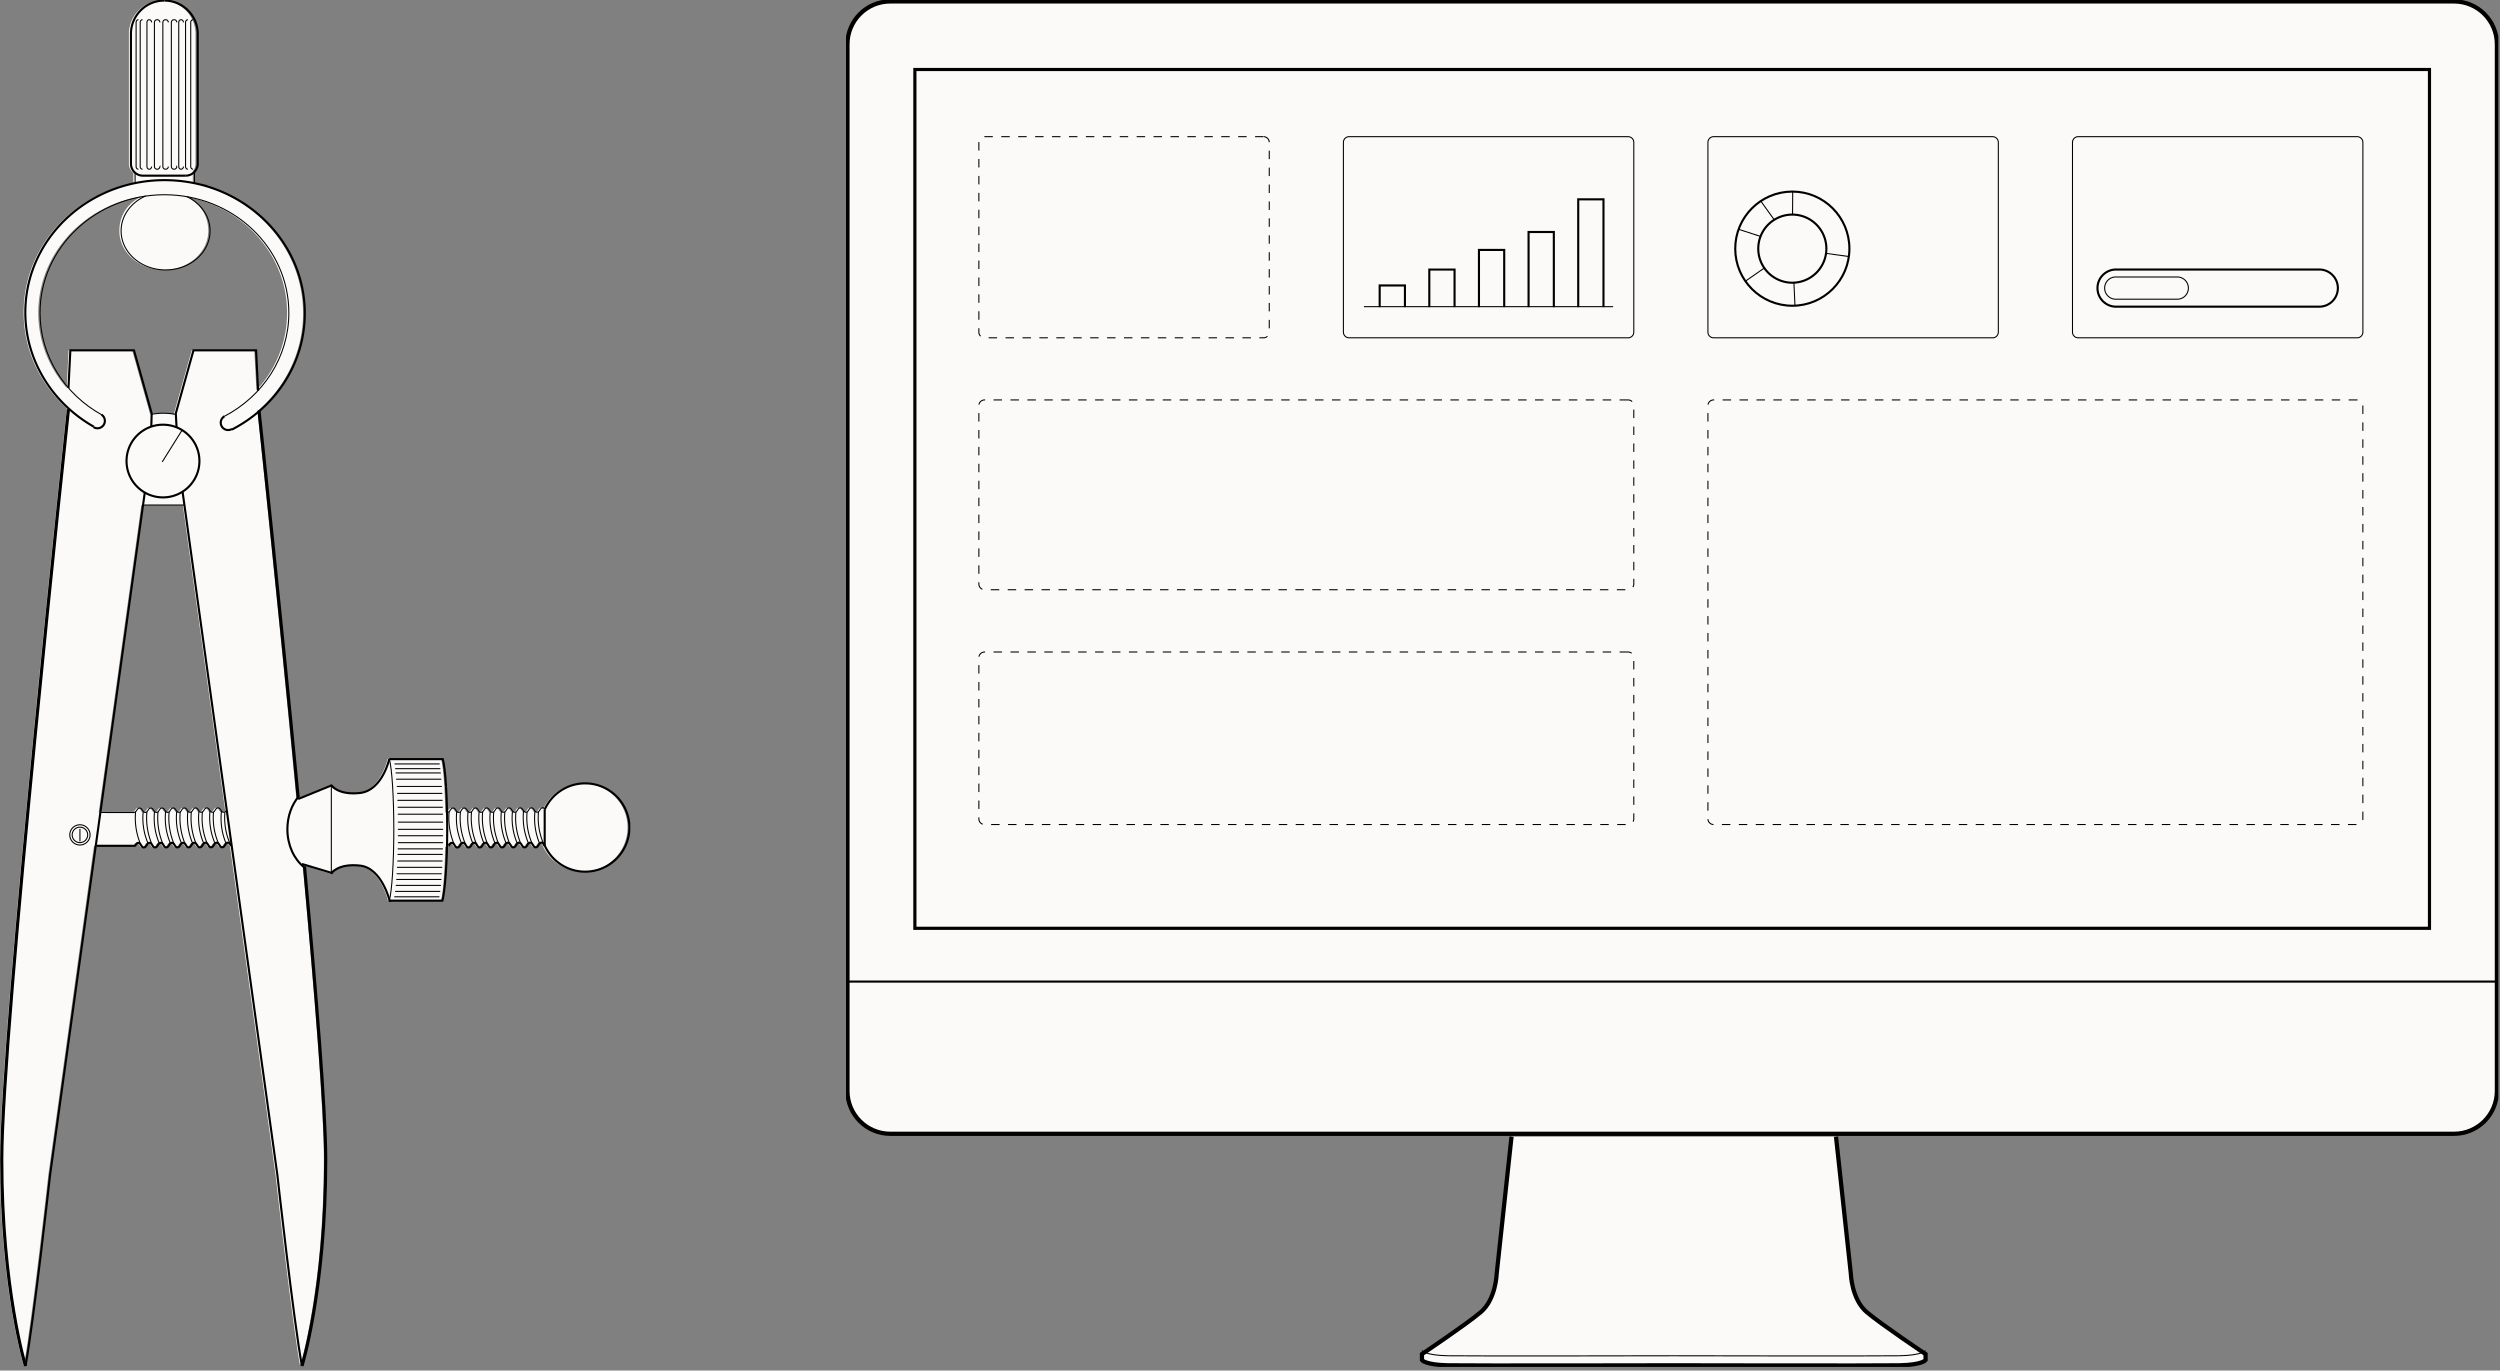 <svg xmlns="http://www.w3.org/2000/svg" width="591" height="324" fill="none"><rect width="100%" height="100%" fill="#808080" stroke="none"/><g clip-path="url(#a)"><path fill="#FBFAF9" d="M137.909 185.191c-4.262 0-7.873 2.487-9.505 6.133l-.057-.13c-.113-.136-.255-.232-.453-.226-.663 0-.657 1.057-1.321 1.057-.663 0-.663-1.052-1.326-1.052s-.657 1.057-1.32 1.057-.663-1.051-1.326-1.051c-.664 0-.658 1.057-1.321 1.057-.663 0-.663-1.051-1.326-1.051s-.658 1.057-1.321 1.057c-.663 0-.663-1.052-1.326-1.052s-.657 1.057-1.321 1.057c-.663 0-.663-1.051-1.326-1.051s-.657 1.057-1.32 1.057-.663-1.051-1.326-1.051c-.664 0-.658 1.057-1.321 1.057-.663 0-.663-1.052-1.326-1.052s-.663 1.057-1.326 1.057c-.664 0-.664-1.051-1.327-1.051-.646 0-.748 1.001-1.434 1.057-.124-6.003-.51-10.802-1.008-12.606H91.616s-1.65 7.422-6.92 8.005c-5.27.582-6.773-1.86-6.773-1.86l-7.844 3.273c-4.347-45.663-9.204-91.688-9.204-91.688 6.348-5.472 10.44-13.284 10.751-22.08.533-15.082-10.24-28.066-25.084-31.588a58.813 58.813 0 0 0-.97-.209v-2.826h-.016a2.803 2.803 0 0 0 .657-1.787V7.993c0-4.319-3.542-7.852-7.872-7.852s-7.872 3.533-7.872 7.852v30.706c0 .893.425 1.679 1.077 2.199h-.017v2.38l-.13.033C17.053 46.301 6.114 58.19 5.598 72.78c-.328 9.282 3.628 17.778 10.185 23.753v.204S0 243.488 0 274.103c0 30.616 5.617 48.812 5.617 48.812 2.006-11.012 5.814-45.211 5.814-45.211l10.792-77.771.152.011H31.5c.102-.051.329-.695.743-.695.663 0 .663 1.097 1.332 1.097.663 0 .663-1.097 1.326-1.103.663 0 .663 1.097 1.326 1.097s.657-1.097 1.32-1.102c.664 0 .664 1.096 1.327 1.096.663 0 .657-1.096 1.32-1.102.663 0 .663 1.097 1.326 1.097.664 0 .658-1.103 1.321-1.103.663 0 .663 1.097 1.326 1.097s.658-1.102 1.32-1.102c.664 0 .664 1.096 1.327 1.096.663 0 .657-1.102 1.32-1.102.664 0 .664 1.097 1.327 1.097.663 0 .657-1.097 1.32-1.103.663 0 .663 1.097 1.327 1.097.663 0 .657-1.097 1.32-1.102.414 0 .573.429.788.752l.147.079 10.769 77.669s3.814 34.199 5.814 45.211c0 0 5.617-18.049 5.617-48.812 0-11.515-2.216-39.236-4.999-69.563l-.011-.13 6.347 2.08s1.502-2.442 6.773-1.859c5.271.582 7.045 8.292 7.045 8.292h12.503c.51-1.718.906-6.551 1.031-12.628l.357-.351c.102-.051.329-.695.743-.695.663 0 .663 1.097 1.332 1.097.663 0 .663-1.097 1.326-1.103.663 0 .663 1.097 1.326 1.097s.657-1.097 1.32-1.102c.664 0 .664 1.096 1.327 1.096.663 0 .657-1.096 1.32-1.102.663-.006.663 1.097 1.326 1.097.664 0 .658-1.103 1.321-1.103.663 0 .663 1.097 1.326 1.097s.658-1.102 1.321-1.102c.663 0 .663 1.096 1.326 1.096s.657-1.102 1.32-1.102c.664 0 .664 1.097 1.327 1.097.663 0 .657-1.097 1.32-1.103.663 0 .663 1.097 1.326 1.097.664 0 .658-1.097 1.321-1.102.414 0 .572.429.788.752 1.626 3.651 5.293 6.099 9.561 6.099 5.775 0 10.462-4.669 10.462-10.435 0-5.766-4.681-10.435-10.462-10.435l.023.006Zm-85.456 6.834c-.663 0-.663-1.052-1.326-1.052s-.657 1.057-1.32 1.057c-.664 0-.664-1.051-1.327-1.051-.663 0-.657 1.057-1.32 1.057s-.663-1.051-1.326-1.051c-.664 0-.658 1.057-1.321 1.057-.663 0-.663-1.052-1.326-1.052s-.658 1.057-1.32 1.057c-.664 0-.664-1.051-1.327-1.051-.663 0-.657 1.057-1.32 1.057-.664 0-.664-1.051-1.327-1.051-.663 0-.657 1.057-1.32 1.057s-.663-1.052-1.327-1.052c-.663 0-.663 1.057-1.326 1.057s-.663-1.051-1.326-1.051-.663 1.057-1.4 1.063h-7.86l10.082-72.684h9.8l10.014 72.237c-.136.204-.5.401-.76.401l-.017-.005Zm7.663-109.297-14.793.085-4.182 14.9v.255a15.231 15.231 0 0 0-5.622-.05l-.085-.204-4.183-14.9H16.209l-.442 8.89c-4.2-4.827-6.722-11.016-6.722-17.76 0-13.855 10.633-25.353 24.57-27.54-3.452 1.514-5.402 4.556-5.402 8.173 0 5.1 4.704 9.231 10.508 9.231 5.803 0 10.513-4.132 10.513-9.23 0-3.511-1.82-6.473-5.1-8.033 13.528 2.51 23.73 13.82 23.73 27.399 0 7.02-2.733 13.436-7.238 18.343l-.516-9.559h.006Z"/><path stroke="#000" stroke-miterlimit="10" stroke-width=".5" d="M128.767 191.38a10.471 10.471 0 0 1 9.561-6.19c5.775 0 10.462 4.67 10.462 10.435 0 5.766-4.681 10.436-10.462 10.436a10.473 10.473 0 0 1-9.777-6.71m-90.023-81.768c4.758 0 8.614-3.846 8.614-8.592 0-4.745-3.857-8.592-8.614-8.592-4.758 0-8.615 3.847-8.615 8.592 0 4.746 3.857 8.592 8.615 8.592Z"/><path stroke="#000" stroke-miterlimit="10" stroke-width=".25" d="M35.932 97.923a15.237 15.237 0 0 1 5.622.05m2.59-51.513c3.282 1.56 5.515 4.613 5.515 8.123 0 5.099-4.704 9.23-10.513 9.23-5.81 0-10.514-4.131-10.514-9.23 0-3.618 2.37-6.75 5.82-8.259"/><path stroke="#000" stroke-miterlimit="10" stroke-width=".5" d="M54.81 101.552c9.93-5.104 16.816-14.935 17.224-26.438.533-15.082-10.241-28.066-25.084-31.588a34.997 34.997 0 0 0-6.818-.916C21.899 41.967 6.619 55.477 6.007 72.785c-.42 11.843 6.138 22.396 16.159 28.083"/><path stroke="#000" stroke-miterlimit="10" stroke-width=".25" d="M24.053 98.064C15.325 93.22 9.465 84.232 9.465 73.95c0-15.416 13.166-27.914 29.409-27.914S68.283 58.534 68.283 73.95c0 10.53-6.144 19.7-15.212 24.453m-14.719 10.791 4.699-7.518"/><path stroke="#000" stroke-miterlimit="10" stroke-width=".5" d="M38.868.141c4.33 0 7.872 3.533 7.872 7.852v30.706a2.838 2.838 0 0 1-2.833 2.826"/><path stroke="#000" stroke-miterlimit="10" stroke-width=".5" d="M43.912 41.53H33.79a2.838 2.838 0 0 1-2.834-2.826V7.993c0-4.319 3.542-7.852 7.872-7.852"/><path stroke="#000" stroke-miterlimit="10" stroke-width=".25" d="M39.792 39.371a.64.64 0 0 1-.646.634.64.64 0 0 1-.647-.634V5.291c0-.35.29-.633.647-.633.357 0 .646.282.646.633m2.006 34.08a.64.64 0 0 1-.646.634.639.639 0 0 1-.646-.634V5.291a.64.64 0 0 1 .646-.633.64.64 0 0 1 .646.633m-4.001 34.08a.64.64 0 0 1-.646.634.639.639 0 0 1-.647-.634V5.291c0-.35.29-.633.647-.633.357 0 .646.282.646.633m5.56 34.08c0 .35-.25.634-.55.634-.3 0-.55-.283-.55-.634V5.291c0-.35.25-.633.55-.633.3 0 .55.282.55.633m-7.521 34.08c0 .35-.25.634-.55.634-.3 0-.55-.283-.55-.634V5.291c0-.35.25-.633.55-.633.3 0 .55.282.55.633m8.58 34.714c-.3 0-.55-.283-.55-.634V5.291c0-.35.25-.633.55-.633m1.224 35.347c-.3 0-.55-.283-.55-.634V5.291c0-.35.25-.633.55-.633M33.693 40.005c-.3 0-.55-.283-.55-.634V5.291c0-.35.25-.633.55-.633m-.969 35.347c-.3 0-.55-.283-.55-.634V5.291c0-.35.25-.633.55-.633"/><path stroke="#000" stroke-miterlimit="10" stroke-width=".5" d="m16.186 91.71.443-8.891H31.67l4.183 14.9-.085 3.132M6.03 322.915c2.007-11.012 5.815-45.211 5.815-45.211L34.226 116.43"/><path stroke="#000" stroke-miterlimit="10" stroke-width=".75" d="M16.186 96.736S.414 243.488.414 274.098c0 30.609 5.616 48.817 5.616 48.817"/><path stroke="#000" stroke-miterlimit="10" stroke-width=".5" d="M60.779 82.819H45.737l-4.177 14.9.176 3.296m19.275-8.643-.482-9.644m10.848 240.187c-2.006-11.012-5.815-45.211-5.815-45.211L43.158 116.238"/><path stroke="#000" stroke-miterlimit="10" stroke-width=".75" d="M71.377 322.915s5.617-18.049 5.617-48.817c0-11.515-2.234-38.937-5.016-69.264M61.22 97.041s4.92 45.81 9.261 91.473"/><path stroke="#000" stroke-miterlimit="10" stroke-width=".25" d="M31.936 40.903v2.38M45.98 40.49v2.822m-12.167 76.075h9.799"/><path stroke="#000" stroke-miterlimit="10" stroke-width=".5" d="M23.985 98.025c.816.52 1.048 1.6.527 2.414a1.752 1.752 0 0 1-2.42.525m32.696.475a1.753 1.753 0 0 1-2.38-.662 1.744 1.744 0 0 1 .674-2.374m75.684 101.552c-.221-.322-.374-.751-.787-.751-.664 0-.658 1.096-1.321 1.102-.663.006-.663-1.097-1.326-1.097s-.658 1.097-1.321 1.103c-.663.005-.663-1.097-1.326-1.097s-.657 1.097-1.32 1.102c-.664.006-.664-1.096-1.327-1.096-.663 0-.657 1.096-1.32 1.102-.663.006-.663-1.097-1.326-1.097-.664 0-.658 1.097-1.321 1.103-.663.005-.663-1.097-1.326-1.097s-.658 1.097-1.321 1.102c-.663.006-.663-1.096-1.326-1.096s-.657 1.096-1.32 1.102c-.664.005-.664-1.097-1.327-1.097-.663 0-.663 1.097-1.326 1.102-.663.006-.663-1.096-1.332-1.096-.414 0-.64.644-.742.695"/><path stroke="#000" stroke-miterlimit="10" stroke-width=".25" d="M105.711 192.07c.737 0 .737-1.057 1.4-1.063.663-.006.663 1.052 1.326 1.052s.663-1.058 1.326-1.058.663 1.052 1.326 1.052c.664 0 .658-1.057 1.321-1.057.663 0 .663 1.051 1.326 1.051s.658-1.057 1.321-1.057c.663 0 .663 1.052 1.326 1.052s.657-1.057 1.32-1.057c.664 0 .664 1.051 1.327 1.051.663 0 .657-1.057 1.32-1.057s.663 1.051 1.326 1.051c.664 0 .658-1.057 1.321-1.057.663 0 .663 1.052 1.326 1.052s.658-1.057 1.321-1.057c.663 0 .663 1.051 1.326 1.051s.657-1.057 1.32-1.057c.199 0 .341.096.454.226"/><path stroke="#000" stroke-miterlimit="10" stroke-width=".25" d="M106.17 191.923a16.01 16.01 0 0 0 1.247 7.789m.555-7.851a15.189 15.189 0 0 0 1.1 7.416m-.227-7.354c-.244 2.606.176 5.285 1.247 7.789m.555-7.851a15.2 15.2 0 0 0 1.1 7.416m-.278-7.354c-.244 2.606.176 5.285 1.247 7.789m.556-7.851a15.188 15.188 0 0 0 1.099 7.416m-.272-7.354c-.244 2.606.176 5.285 1.247 7.789m.55-7.851a15.188 15.188 0 0 0 1.099 7.416m-.272-7.354c-.244 2.606.176 5.285 1.247 7.789m.55-7.851a15.188 15.188 0 0 0 1.099 7.416m-.272-7.354c-.244 2.606.176 5.285 1.247 7.789m.55-7.851a15.188 15.188 0 0 0 1.099 7.416m-.272-7.354c-.255 2.521.136 5.116 1.156 7.541m.641-7.818a15.675 15.675 0 0 0 1.133 7.631m-.3-7.315a15.364 15.364 0 0 0 1.196 7.462m.68-7.699a15.405 15.405 0 0 0 1.037 7.547m-.221-7.31a15.364 15.364 0 0 0 1.196 7.462"/><path stroke="#000" stroke-miterlimit="10" stroke-width=".5" d="M54.647 199.956c-.222-.322-.375-.752-.788-.752-.663 0-.658 1.097-1.32 1.102-.664.006-.664-1.096-1.327-1.096-.663 0-.658 1.096-1.32 1.102-.664.006-.664-1.097-1.327-1.097-.663 0-.657 1.097-1.32 1.103-.663.005-.663-1.097-1.327-1.097-.663 0-.657 1.097-1.32 1.102-.663.006-.663-1.096-1.326-1.096s-.658 1.096-1.32 1.102c-.664.006-.664-1.097-1.327-1.097-.663 0-.657 1.097-1.32 1.103-.664.005-.664-1.097-1.327-1.097-.663 0-.657 1.097-1.32 1.102-.663.006-.663-1.096-1.327-1.096-.663 0-.663 1.096-1.326 1.102-.663.006-.663-1.097-1.332-1.097-.413 0-.64.645-.742.696h-9.125"/><path stroke="#000" stroke-miterlimit="10" stroke-width=".25" d="M53.428 191.652c-.136.203-.295.373-.561.373-.663 0-.663-1.051-1.326-1.051s-.658 1.057-1.321 1.057c-.663 0-.663-1.052-1.326-1.052s-.658 1.057-1.32 1.057c-.664 0-.664-1.051-1.327-1.051-.663 0-.657 1.057-1.32 1.057-.664 0-.664-1.051-1.327-1.051-.663 0-.657 1.057-1.32 1.057s-.663-1.052-1.326-1.052-.658 1.057-1.321 1.057c-.663 0-.663-1.051-1.326-1.051s-.658 1.057-1.32 1.057c-.664 0-.664-1.051-1.327-1.051-.663 0-.663 1.057-1.326 1.057s-.663-1.052-1.326-1.052-.663 1.057-1.4 1.063H23.9"/><path stroke="#000" stroke-miterlimit="10" stroke-width=".25" d="M32.05 191.923a16.029 16.029 0 0 0 1.247 7.79m.556-7.852a15.199 15.199 0 0 0 1.1 7.417m-.228-7.355a16.029 16.029 0 0 0 1.247 7.79m.555-7.852a15.2 15.2 0 0 0 1.1 7.417m-.278-7.355a16.029 16.029 0 0 0 1.247 7.79m.555-7.852a15.2 15.2 0 0 0 1.1 7.417m-.272-7.355a16.029 16.029 0 0 0 1.247 7.79m.549-7.852a15.2 15.2 0 0 0 1.1 7.417m-.272-7.355a16.028 16.028 0 0 0 1.247 7.79m.55-7.852a15.2 15.2 0 0 0 1.099 7.417m-.272-7.355a16.028 16.028 0 0 0 1.247 7.79m.549-7.852a15.199 15.199 0 0 0 1.1 7.417m-.272-7.355c-.255 2.521.136 5.116 1.156 7.541m.641-7.818a15.672 15.672 0 0 0 1.133 7.632m-.306-7.315a15.362 15.362 0 0 0 1.196 7.462m.685-7.699a15.4 15.4 0 0 0 1.038 7.546m-.221-7.309a15.363 15.363 0 0 0 1.196 7.462"/><path stroke="#000" stroke-miterlimit="10" stroke-width=".5" d="M71.921 205.038c-2.397-1.888-3.984-5.223-3.984-9.016 0-3.036 1.02-5.778 2.658-7.722"/><path stroke="#000" stroke-miterlimit="10" stroke-width=".25" d="M78.326 185.603v20.955"/><path stroke="#000" stroke-miterlimit="10" stroke-width=".5" d="M78.326 185.603s1.502 2.442 6.772 1.86c5.271-.582 6.92-7.999 6.92-7.999m-13.692 27.021s1.502-2.442 6.772-1.86c5.271.582 7.085 8.564 7.085 8.564"/><path stroke="#000" stroke-miterlimit="10" stroke-width=".25" d="M92.046 179.458c.607 2.194 1.049 8.836 1.049 16.682 0 7.846-.454 14.686-1.077 16.777"/><path stroke="#000" stroke-miterlimit="10" stroke-width=".5" d="M104.674 179.458c.606 2.194 1.048 8.836 1.048 16.682 0 7.846-.572 14.889-1.19 16.981m-12.514-.204h12.627m-12.627-33.453h12.877"/><path stroke="#000" stroke-linecap="round" stroke-miterlimit="10" stroke-width=".25" d="M93.752 184.201h10.485m-10.609-1.475h10.485m-10.593-1.018h10.479m-10.643-1.119h10.485m-9.935 5.325h10.462m-10.394 1.64h10.485m-10.418 1.639h10.491m-10.434 1.639h10.485m-10.451 1.645h10.485m-10.457 1.882h10.491m-10.485 1.691h10.485m-10.485 1.52h10.479m-10.479 1.639h10.462m-10.513 1.464H104.6m-10.519 1.312h10.485m-10.542 1.555h10.485m-10.552 1.498h10.485m-10.57 1.52h10.462m-10.559 1.345h10.485m-10.604 1.408h10.485m-10.643 1.413h10.485M93.3 212.002h10.484"/><path stroke="#000" stroke-miterlimit="10" stroke-width=".5" d="m78.507 185.603-8.026 3.279m8.156 17.546-7.26-2.176m57.39-12.934v8.547"/><path stroke="#000" stroke-miterlimit="10" stroke-width=".25" d="M18.895 199.758a2.395 2.395 0 0 0 2.398-2.391 2.394 2.394 0 0 0-2.398-2.391 2.394 2.394 0 0 0-2.397 2.391 2.395 2.395 0 0 0 2.397 2.391Z"/><path stroke="#000" stroke-miterlimit="10" stroke-width=".25" d="M18.896 199.193c1.01 0 1.83-.818 1.83-1.826 0-1.009-.82-1.826-1.83-1.826a1.828 1.828 0 0 0-1.831 1.826c0 1.008.82 1.826 1.83 1.826Zm-.001-3.251v2.968"/></g><g clip-path="url(#b)"><path fill="#FBFAF9" stroke="#000" stroke-miterlimit="10" d="M580.136.337H210.468c-5.595 0-10.131 4.536-10.131 10.13v247.43c0 5.595 4.536 10.13 10.131 10.13h369.668c5.595 0 10.13-4.535 10.13-10.13V10.467c0-5.594-4.535-10.13-10.13-10.13Z"/><path stroke="#000" stroke-miterlimit="10" stroke-width=".5" d="M200.486 232.045h389.929"/><path fill="#FBFAF9" d="m434.03 268.703 3.505 32.37s.162 6.091 3.789 9.137c3.627 3.046 13.879 9.894 13.879 9.894v1.425s-.791 1.128-6.166 1.229c-5.376.102-53.36 0-53.36 0s-47.977.102-53.36 0c-5.382-.101-6.166-1.229-6.166-1.229v-1.425s10.252-6.848 13.879-9.894c3.627-3.046 3.789-9.137 3.789-9.137l3.505-32.37"/><path stroke="#000" stroke-miterlimit="10" d="m434.03 268.703 3.505 32.37s.162 6.091 3.789 9.137c3.627 3.046 13.879 9.894 13.879 9.894v1.425s-.791 1.128-6.166 1.229c-5.376.102-53.36 0-53.36 0s-47.977.102-53.36 0c-5.382-.101-6.166-1.229-6.166-1.229v-1.425s10.252-6.848 13.879-9.894c3.627-3.046 3.789-9.137 3.789-9.137l3.505-32.37"/><path stroke="#000" stroke-miterlimit="10" stroke-width=".25" d="M336.145 319.273s.79 1.128 6.166 1.23c5.375.101 53.359 0 53.359 0m59.526-1.23s-.791 1.128-6.166 1.23c-5.376.101-53.36 0-53.36 0"/><path stroke="#000" stroke-miterlimit="10" stroke-width=".75" d="M574.328 16.431H216.276V219.45h358.052V16.431Z"/><path stroke="#000" stroke-miterlimit="10" stroke-width=".25" d="M471.053 32.31h-65.948a1.35 1.35 0 0 0-1.351 1.35v44.85c0 .746.605 1.35 1.351 1.35h65.948a1.35 1.35 0 0 0 1.351-1.35V33.66a1.35 1.35 0 0 0-1.351-1.35Z"/><path stroke="#000" stroke-miterlimit="10" stroke-width=".5" d="M423.704 72.277c7.452 0 13.494-6.042 13.494-13.494s-6.042-13.493-13.494-13.493-13.494 6.04-13.494 13.493c0 7.452 6.042 13.494 13.494 13.494Z"/><path stroke="#000" stroke-miterlimit="10" stroke-width=".5" d="M423.704 66.833a8.05 8.05 0 1 0 0-16.1 8.05 8.05 0 0 0 0 16.1Z"/><path stroke="#000" stroke-miterlimit="10" stroke-width=".25" d="m423.758 50.733.041-5.437m7.874 14.602 5.477.756m-13.068 6.186.25 5.423m-7.253-8.901-4.464 3.107m6.814-14.507-3.174-4.423m-.135 8.327-5.106-1.655M322.428 72.5h58.905"/><path stroke="#000" stroke-miterlimit="10" stroke-width=".5" d="M326.156 72.614v-5.126h5.97v5.126m5.761 0v-8.887h5.97v8.887m17.498 0V54.84h5.971v17.775m-17.701-.001V59.08h5.97v13.534m17.498 0V47.126h5.97v25.488"/><path stroke="#000" stroke-miterlimit="10" stroke-width=".25" d="M384.878 32.31H318.93a1.35 1.35 0 0 0-1.351 1.35v44.85c0 .746.605 1.35 1.351 1.35h65.948a1.35 1.35 0 0 0 1.351-1.35V33.66a1.35 1.35 0 0 0-1.351-1.35Z"/><path stroke="#000" stroke-dasharray="2 2 2 2 2 2" stroke-miterlimit="10" stroke-width=".25" d="M298.703 32.31h-65.948a1.35 1.35 0 0 0-1.351 1.35v44.85c0 .746.605 1.35 1.351 1.35h65.948a1.35 1.35 0 0 0 1.35-1.35V33.66a1.35 1.35 0 0 0-1.35-1.35Z"/><path stroke="#000" stroke-miterlimit="10" stroke-width=".25" d="M557.235 32.31h-65.948a1.35 1.35 0 0 0-1.351 1.35v44.85c0 .746.605 1.35 1.351 1.35h65.948a1.35 1.35 0 0 0 1.351-1.35V33.66a1.35 1.35 0 0 0-1.351-1.35Z"/><path stroke="#000" stroke-miterlimit="10" stroke-width=".5" d="M548.273 63.713h-48.031a4.395 4.395 0 0 0-4.397 4.393 4.395 4.395 0 0 0 4.397 4.393h48.031a4.394 4.394 0 0 0 4.396-4.393 4.394 4.394 0 0 0-4.396-4.393Z"/><path stroke="#000" stroke-miterlimit="10" stroke-width=".25" d="M514.701 65.476h-14.527a2.632 2.632 0 0 0-2.633 2.63 2.632 2.632 0 0 0 2.633 2.63h14.527a2.632 2.632 0 0 0 2.634-2.63 2.632 2.632 0 0 0-2.634-2.63Z"/><path stroke="#000" stroke-dasharray="2 2 2 2 2 2" stroke-miterlimit="10" stroke-width=".25" d="M384.878 94.543H232.755a1.35 1.35 0 0 0-1.351 1.35v42.163c0 .746.605 1.351 1.351 1.351h152.123c.746 0 1.351-.605 1.351-1.351V95.894a1.35 1.35 0 0 0-1.351-1.351Zm172.35 0H405.105a1.35 1.35 0 0 0-1.351 1.35v97.677c0 .746.605 1.351 1.351 1.351h152.123c.746 0 1.351-.605 1.351-1.351V95.894a1.35 1.35 0 0 0-1.351-1.351Zm-172.35 59.593H232.755a1.35 1.35 0 0 0-1.351 1.35v38.084c0 .746.605 1.35 1.351 1.35h152.123a1.35 1.35 0 0 0 1.351-1.35v-38.084a1.35 1.35 0 0 0-1.351-1.35Z"/></g><defs><clipPath id="a"><path fill="#fff" d="M0 0h149v323H0z"/></clipPath><clipPath id="b"><path fill="#fff" d="M200 0h390.604v323.136H200z"/></clipPath></defs></svg>